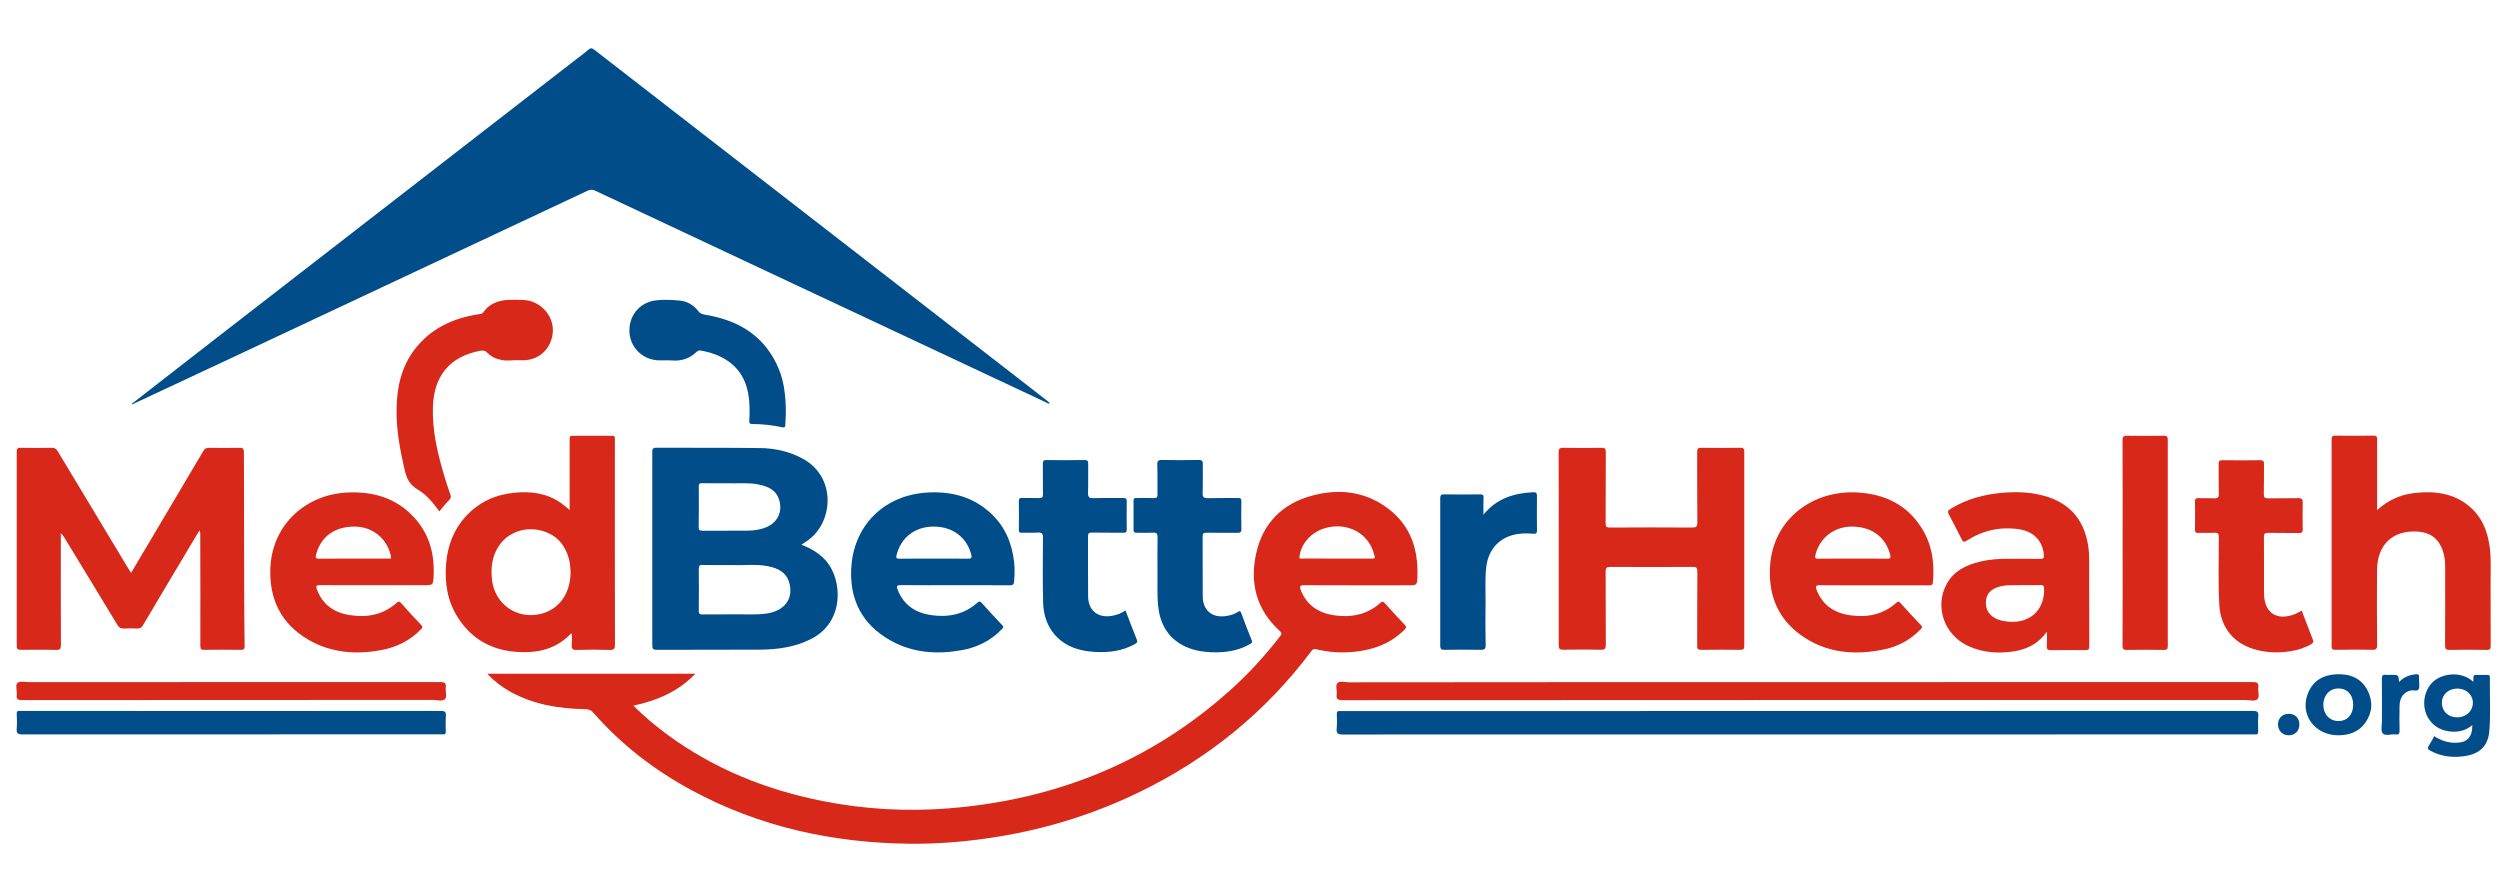 <svg xmlns="http://www.w3.org/2000/svg" xmlns:xlink="http://www.w3.org/1999/xlink" id="Layer_1" x="0px" y="0px" viewBox="0 0 284 100" style="enable-background:new 0 0 284 100;" xml:space="preserve"><g>	<path style="fill:#004D8A;" d="M15.27,45.64c3.23-2.51,6.46-5.03,9.7-7.54c13.4-10.39,26.81-20.78,40.22-31.16  c0.56-0.43,1.13-0.84,1.66-1.3c0.26-0.22,0.41-0.18,0.66,0.01c4.15,3.23,8.3,6.44,12.46,9.66c11.67,9.04,23.34,18.09,35.01,27.13  c1.31,1.01,2.61,2.02,3.92,3.04c0.12,0.09,0.24,0.2,0.37,0.31c-0.2,0.13-0.32-0.02-0.44-0.08c-10.45-4.9-20.89-9.8-31.34-14.71  c-6.64-3.11-13.27-6.23-19.9-9.35c-0.3-0.14-0.54-0.12-0.83,0.01C53.7,27.8,40.65,33.92,27.6,40.05c-4.06,1.91-8.13,3.8-12.2,5.71  C15.29,45.79,15.26,45.75,15.27,45.64z"></path>	<path style="fill:#D7281A;" d="M14.89,65.08c1.05-1.77,2.08-3.5,3.11-5.24c1.7-2.87,3.41-5.74,5.1-8.61  c0.15-0.26,0.31-0.36,0.62-0.36c1.16,0.02,2.32,0.03,3.48,0c0.43-0.01,0.51,0.13,0.51,0.53c0,5.36,0.01,10.73,0.03,16.09  c0.01,1.95,0.02,3.9,0.05,5.85c0.01,0.35-0.07,0.49-0.46,0.48c-1.37-0.02-2.74-0.02-4.11,0c-0.38,0.01-0.46-0.1-0.46-0.47  c0.01-4.24,0-8.48-0.01-12.71c0-0.12,0-0.23-0.09-0.38c-0.13,0.22-0.27,0.43-0.4,0.65c-2.01,3.38-4.03,6.75-6.03,10.14  c-0.16,0.26-0.32,0.36-0.62,0.35c-0.51-0.02-1.02-0.03-1.53,0c-0.36,0.02-0.56-0.11-0.75-0.42c-2.02-3.35-4.06-6.69-6.1-10.04  c-0.07-0.12-0.15-0.23-0.32-0.35c0,0.18,0,0.35,0,0.53c0,4.04-0.01,8.09,0.01,12.13c0,0.46-0.1,0.6-0.57,0.58  c-1.32-0.04-2.64-0.02-3.96-0.01c-0.34,0-0.49-0.05-0.49-0.45c0.01-7.35,0.01-14.7,0-22.05c0-0.33,0.07-0.46,0.44-0.45  c1.18,0.02,2.36,0.03,3.53,0c0.35-0.01,0.53,0.12,0.7,0.41c2.66,4.44,5.34,8.88,8.01,13.31C14.67,64.74,14.76,64.89,14.89,65.08z"></path>	<path style="fill:#D7281A;" d="M177.07,62.3c0-3.62,0.01-7.24-0.01-10.87c0-0.42,0.07-0.57,0.53-0.56c1.44,0.03,2.88,0.03,4.33,0  c0.4-0.01,0.5,0.11,0.5,0.5c-0.02,2.69,0,5.38-0.02,8.07c0,0.41,0.11,0.49,0.5,0.49c3.11-0.02,6.23-0.02,9.34,0  c0.45,0,0.58-0.1,0.58-0.57c-0.03-2.67-0.01-5.35-0.02-8.02c0-0.37,0.09-0.47,0.46-0.47c1.48,0.02,2.95,0.02,4.43,0  c0.39-0.01,0.46,0.13,0.46,0.48c-0.01,7.33-0.01,14.67,0,22c0,0.36-0.09,0.48-0.47,0.47c-1.48-0.02-2.95-0.02-4.43,0  c-0.39,0.01-0.45-0.12-0.45-0.48c0.01-2.8,0-5.59,0.02-8.39c0-0.44-0.1-0.55-0.55-0.55c-3.11,0.02-6.23,0.02-9.34,0  c-0.42,0-0.53,0.11-0.53,0.53c0.02,2.78,0,5.56,0.02,8.33c0,0.44-0.12,0.56-0.55,0.55c-1.42-0.03-2.85-0.03-4.27,0  c-0.47,0.01-0.53-0.15-0.53-0.56C177.07,69.61,177.07,65.95,177.07,62.3z"></path>	<path style="fill:#004D8A;" d="M204.19,80.77c17.24,0,34.48,0,51.72-0.01c0.5,0,0.68,0.1,0.63,0.62c-0.05,0.56-0.02,1.13-0.01,1.69  c0.01,0.28-0.08,0.39-0.36,0.36c-0.12-0.01-0.25,0-0.37,0c-34.42,0-68.85,0-103.27,0.01c-0.54,0-0.74-0.12-0.68-0.68  c0.05-0.54,0.03-1.09,0.01-1.63c-0.01-0.28,0.08-0.39,0.36-0.35c0.12,0.01,0.25,0,0.37,0C169.78,80.77,186.99,80.77,204.19,80.77z"></path>	<path style="fill:#D7281A;" d="M270.04,57.95c1.24-1.13,2.61-1.74,4.14-1.93c2.4-0.29,4.68-0.02,6.56,1.7  c1.3,1.19,1.86,2.73,2.09,4.43c0.18,1.33,0.09,2.67,0.1,4c0.01,2.39,0,4.78,0.01,7.18c0,0.37-0.06,0.51-0.48,0.5  c-1.39-0.03-2.78-0.03-4.17,0c-0.41,0.01-0.53-0.1-0.53-0.52c0.02-2.97,0.01-5.94,0.01-8.92c0-0.66-0.07-1.3-0.3-1.92  c-0.47-1.3-1.41-1.98-2.77-2.08c-2.88-0.2-4.65,1.46-4.67,4.41c-0.02,2.81-0.02,5.63,0.01,8.44c0,0.46-0.1,0.59-0.57,0.58  c-1.39-0.04-2.78-0.02-4.17,0c-0.35,0.01-0.43-0.11-0.43-0.44c0.01-7.81,0.01-15.62,0-23.43c0-0.31,0.04-0.46,0.42-0.46  c1.44,0.02,2.88,0.02,4.33,0c0.37-0.01,0.43,0.14,0.42,0.46C270.03,52.58,270.04,55.2,270.04,57.95z"></path>	<path style="fill:#D7281A;" d="M204.19,77.49c17.24,0,34.48,0,51.72-0.01c0.5,0,0.7,0.11,0.63,0.63c-0.06,0.45,0.19,1.04-0.1,1.32  c-0.28,0.28-0.87,0.09-1.32,0.09c-34.2,0-68.39,0-102.59,0.02c-0.55,0-0.76-0.13-0.68-0.68c0.06-0.43-0.18-1,0.09-1.27  c0.27-0.27,0.84-0.08,1.27-0.08C170.21,77.49,187.2,77.49,204.19,77.49z"></path>	<path style="fill:#004D8A;" d="M131.49,64.87c0-1.41-0.02-2.61,0.01-3.8c0.01-0.42-0.08-0.59-0.54-0.56  c-0.61,0.04-1.23,0-1.85,0.01c-0.24,0.01-0.34-0.07-0.34-0.33c0.01-1.11,0.01-2.21,0-3.32c0-0.29,0.14-0.3,0.36-0.3  c0.65,0.01,1.3-0.02,1.95,0.01c0.33,0.01,0.42-0.1,0.41-0.42c-0.02-1.12,0.02-2.25-0.02-3.37c-0.02-0.46,0.14-0.54,0.56-0.54  c1.37,0.03,2.74,0.03,4.11,0c0.44-0.01,0.51,0.14,0.5,0.53c-0.02,1.07,0.02,2.15-0.02,3.22c-0.02,0.51,0.16,0.6,0.62,0.59  c1.12-0.03,2.25,0,3.37-0.02c0.33-0.01,0.42,0.09,0.41,0.42c-0.02,1.04-0.02,2.07,0,3.11c0.01,0.37-0.14,0.43-0.46,0.43  c-1.18-0.02-2.36,0.01-3.53-0.01c-0.33-0.01-0.41,0.1-0.41,0.42c0.01,2.27,0,4.53,0.01,6.8c0.01,1.61,1.08,2.49,2.67,2.24  c0.47-0.08,0.93-0.2,1.33-0.47c0.19-0.12,0.27-0.14,0.37,0.12c0.38,1.04,0.77,2.07,1.19,3.09c0.14,0.34-0.1,0.4-0.29,0.5  c-1.3,0.73-2.72,0.92-4.17,0.88c-1.2-0.04-2.38-0.24-3.45-0.84c-1.71-0.96-2.5-2.49-2.71-4.38  C131.42,67.47,131.52,66.06,131.49,64.87z"></path>	<path style="fill:#D7281A;" d="M261.47,69.37c0.43,1.12,0.85,2.23,1.29,3.34c0.1,0.24-0.02,0.35-0.2,0.46  c-0.74,0.44-1.54,0.68-2.38,0.81c-1.26,0.2-2.52,0.17-3.77-0.14c-2.6-0.64-4.16-2.49-4.3-5.18c-0.14-2.53-0.05-5.06-0.05-7.59  c0-0.44-0.1-0.58-0.55-0.55c-0.58,0.04-1.16-0.01-1.74,0.02c-0.31,0.01-0.43-0.06-0.42-0.4c0.02-1.05,0.02-2.11,0-3.16  c0-0.29,0.07-0.4,0.38-0.39c0.58,0.02,1.16-0.02,1.74,0.02c0.45,0.03,0.61-0.08,0.59-0.57c-0.04-1.11,0-2.21-0.02-3.32  c-0.01-0.35,0.1-0.44,0.44-0.44c1.42,0.02,2.85,0.02,4.27,0c0.34,0,0.45,0.08,0.44,0.43c-0.02,1.14,0.01,2.29-0.02,3.43  c-0.01,0.38,0.11,0.47,0.48,0.47c1.14-0.02,2.29,0.01,3.43-0.02c0.44-0.01,0.52,0.14,0.51,0.53c-0.03,1-0.02,2,0,3.01  c0.01,0.32-0.09,0.42-0.41,0.42c-1.18-0.02-2.36,0.01-3.53-0.02c-0.37-0.01-0.47,0.11-0.47,0.47c0.02,2.13,0.01,4.25,0.01,6.38  c0,2.24,1.46,3.21,3.55,2.37C260.98,69.64,261.21,69.5,261.47,69.37z"></path>	<path style="fill:#004D8A;" d="M127.86,69.35c0.44,1.15,0.85,2.25,1.29,3.33c0.12,0.31-0.06,0.4-0.27,0.51  c-1.4,0.77-2.91,0.96-4.48,0.87c-0.76-0.04-1.5-0.16-2.22-0.4c-2.24-0.76-3.61-2.65-3.68-5.19c-0.06-2.46-0.04-4.92-0.02-7.39  c0-0.47-0.12-0.61-0.58-0.58c-0.59,0.04-1.2,0-1.79,0.02c-0.26,0.01-0.37-0.04-0.37-0.34c0.02-1.09,0.02-2.18,0-3.27  c0-0.3,0.11-0.34,0.37-0.34c0.65,0.01,1.3-0.01,1.95,0.01c0.32,0.01,0.42-0.09,0.42-0.41c-0.02-1.14,0-2.29-0.01-3.43  c-0.01-0.34,0.04-0.49,0.44-0.48c1.42,0.03,2.85,0.02,4.27,0c0.36-0.01,0.44,0.1,0.44,0.44c-0.02,1.09,0.02,2.18-0.02,3.27  c-0.02,0.54,0.16,0.63,0.65,0.62c1.11-0.04,2.22,0,3.32-0.02c0.35-0.01,0.44,0.1,0.43,0.44c-0.02,1.04-0.02,2.08,0,3.11  c0.01,0.34-0.1,0.41-0.42,0.4c-1.18-0.02-2.36,0.01-3.54-0.02c-0.36-0.01-0.44,0.11-0.44,0.45c0.01,2.27-0.02,4.54,0.01,6.81  c0.02,1.79,1.37,2.64,3.21,2.08C127.18,69.74,127.5,69.57,127.86,69.35z"></path>	<path style="fill:#D7281A;" d="M49.91,58.09c-0.7-0.95-1.45-1.89-2.47-2.49c-0.92-0.53-1.26-1.29-1.48-2.25  c-0.52-2.28-0.96-4.57-0.91-6.93c0.04-2.43,0.54-4.75,2.06-6.73c1.82-2.38,4.34-3.54,7.24-3.99c0.19-0.03,0.38,0,0.52-0.19  c0.84-1.19,2.07-1.48,3.43-1.45c0.75,0.01,1.51-0.05,2.24,0.24c1.62,0.63,2.55,2.28,2.19,3.93c-0.38,1.74-1.83,2.81-3.63,2.69  c-0.7-0.05-1.4,0.12-2.1-0.02c-0.62-0.12-1.19-0.36-1.62-0.81c-0.26-0.27-0.52-0.3-0.85-0.24c-3.39,0.65-5.22,2.8-5.35,6.31  c-0.1,2.74,0.53,5.37,1.31,7.97c0.2,0.69,0.44,1.37,0.67,2.05c0.08,0.23,0.08,0.4-0.11,0.6C50.64,57.19,50.29,57.63,49.91,58.09z"></path>	<path style="fill:#004D8A;" d="M26.29,80.77c7.93,0,15.86,0,23.79-0.01c0.47,0,0.6,0.11,0.57,0.57c-0.04,0.59-0.02,1.19-0.01,1.79  c0,0.22-0.06,0.33-0.3,0.3c-0.1-0.01-0.21,0-0.32,0c-15.82,0-31.65,0-47.47,0.01c-0.54,0-0.7-0.14-0.65-0.66  c0.05-0.56,0.02-1.12,0-1.69c-0.01-0.26,0.08-0.35,0.33-0.32c0.12,0.01,0.25,0,0.37,0C10.5,80.77,18.39,80.77,26.29,80.77z"></path>	<path style="fill:#D7281A;" d="M241.13,61.63c0-3.87,0.01-7.73-0.01-11.6c0-0.39,0.07-0.54,0.5-0.53c1.39,0.03,2.78,0.02,4.17,0  c0.37-0.01,0.47,0.09,0.47,0.47c-0.01,7.8-0.01,15.61,0,23.41c0,0.33-0.07,0.46-0.43,0.45c-1.41-0.02-2.81-0.03-4.22,0  c-0.4,0.01-0.49-0.11-0.49-0.5C241.14,69.43,241.13,65.53,241.13,61.63z"></path>	<path style="fill:#004D8A;" d="M168.52,58.47c1.51-1.86,3.46-2.44,5.62-2.55c0.35-0.02,0.46,0.07,0.46,0.42  c-0.02,1.3-0.01,2.6,0,3.9c0.01,0.34-0.11,0.42-0.43,0.39c-0.83-0.07-1.65-0.05-2.45,0.19c-1.63,0.49-2.67,1.79-2.88,3.59  c-0.15,1.28-0.07,2.56-0.08,3.84c-0.02,1.67-0.03,3.34,0.01,5.01c0.01,0.49-0.15,0.57-0.59,0.56c-1.35-0.03-2.71-0.02-4.06,0  c-0.37,0.01-0.51-0.06-0.51-0.48c0.01-5.57,0.01-11.14,0-16.72c0-0.36,0.09-0.47,0.46-0.46c1.35,0.02,2.71,0.02,4.06,0  c0.33-0.01,0.42,0.09,0.4,0.41C168.5,57.16,168.52,57.74,168.52,58.47z"></path>	<path style="fill:#004D8A;" d="M89.27,47.02c-0.01,0.26-0.04,0.76-0.06,1.27c-0.01,0.22-0.08,0.3-0.33,0.25  c-1.12-0.24-2.25-0.37-3.4-0.37c-0.29,0-0.38-0.08-0.36-0.39c0.07-1.19,0.06-2.39-0.23-3.56c-0.74-2.94-3.17-4.03-5.29-4.4  c-0.21-0.04-0.36,0.04-0.51,0.19c-0.77,0.72-1.69,1.03-2.75,0.94c-0.54-0.05-1.09,0.01-1.63-0.02c-1.81-0.11-3.19-1.56-3.21-3.34  c-0.02-1.86,1.26-3.3,3.11-3.48c0.88-0.09,1.76-0.05,2.63,0.04c0.86,0.08,1.56,0.52,2.09,1.2c0.19,0.23,0.39,0.34,0.7,0.39  c3.59,0.58,6.51,2.17,8.17,5.57C89.05,43.02,89.28,44.87,89.27,47.02z"></path>	<path style="fill:#D7281A;" d="M26.24,79.52c-7.91,0-15.83,0-23.74,0.01c-0.48,0-0.66-0.11-0.6-0.6c0.06-0.46-0.19-1.09,0.1-1.36  c0.26-0.23,0.87-0.08,1.32-0.08c15.56,0,31.13,0,46.69-0.01c0.5,0,0.7,0.1,0.63,0.62c-0.06,0.45,0.18,1.04-0.09,1.32  c-0.28,0.29-0.87,0.09-1.32,0.09C41.57,79.52,33.9,79.52,26.24,79.52z"></path>	<path style="fill:#004D8B;" d="M272.54,77.47c0.55-0.58,1.19-0.8,1.89-0.87c0.26-0.02,0.41,0.03,0.37,0.33c-0.01,0.1,0,0.21,0,0.32  c0,0.35,0.1,0.76-0.04,1.04c-0.15,0.28-0.6,0.08-0.91,0.15c-0.77,0.18-1.24,0.78-1.26,1.72c-0.02,0.93-0.02,1.86,0,2.8  c0.01,0.35-0.06,0.52-0.45,0.47c-0.5-0.06-1.17,0.22-1.46-0.12c-0.25-0.29-0.08-0.94-0.09-1.43c0-1.58,0.01-3.17-0.01-4.75  c0-0.36,0.08-0.52,0.46-0.47c0.21,0.03,0.42,0,0.63,0C272.47,76.67,272.47,76.67,272.54,77.47z"></path>	<path style="fill:#014D8B;" d="M261.21,82.29c0,0.73-0.48,1.23-1.19,1.24c-0.71,0.01-1.22-0.5-1.24-1.21  c-0.01-0.71,0.49-1.23,1.21-1.23C260.71,81.08,261.21,81.56,261.21,82.29z"></path>	<path style="fill:#2F6D9F;" d="M15.27,45.64c0.04,0.04,0.09,0.07,0.13,0.11c-0.12,0.12-0.27,0.17-0.46,0.21  C15.01,45.76,15.14,45.7,15.27,45.64z"></path>	<path style="fill:#D7281A;" d="M157.8,57.86c-2.64-2.05-5.66-2.4-8.8-1.54c-3.33,0.91-5.53,3.11-6.29,6.51  c-0.76,3.39,0.01,6.42,2.65,8.83c0.26,0.23,0.26,0.36,0.06,0.62c-1.71,2.2-3.57,4.25-5.65,6.11c-9.11,8.18-19.86,12.47-31.99,13.44  c-4.81,0.38-9.59,0.11-14.32-0.83c-6.42-1.27-12.37-3.66-17.67-7.56c-1.34-0.99-2.62-2.06-3.84-3.28c2.68-0.57,5.06-1.57,7.04-3.62  c-7.92,0-15.72,0-23.64,0c0.81,0.86,1.65,1.49,2.57,2.01c2.66,1.49,5.57,1.96,8.57,2.01c0.38,0.01,0.65,0.1,0.91,0.4  c3.16,3.61,6.9,6.5,11.11,8.78c7.78,4.22,16.17,6.03,24.96,6.11c2.85,0.02,5.69-0.19,8.51-0.59c6.08-0.85,11.89-2.58,17.42-5.26  c7.79-3.78,14.35-9.07,19.55-16.01c0.15-0.2,0.27-0.31,0.55-0.24c1.5,0.37,3.02,0.45,4.55,0.27c2.1-0.24,3.98-0.96,5.5-2.49  c0.2-0.2,0.25-0.32,0.03-0.55c-0.78-0.81-1.53-1.65-2.29-2.48c-0.16-0.18-0.27-0.2-0.46-0.03c-1.51,1.36-3.31,1.71-5.26,1.43  c-1.76-0.26-3.12-1.12-3.8-2.86c-0.17-0.44-0.09-0.56,0.39-0.56c3.92,0.02,7.85,0.01,11.77,0.01c1.05,0,1.06,0,1.09-1.07  C161.11,62.4,160.25,59.76,157.8,57.86z M155.89,63.46c-2.73-0.01-5.45-0.01-8.18-0.01c-0.03,0-0.07-0.02-0.1-0.03  c0.07-1.6,1.38-3.06,3.12-3.48c2.49-0.6,4.78,0.7,5.38,3.07C156.16,63.2,156.33,63.46,155.89,63.46z"></path>	<path style="fill:#004D8A;" d="M93.95,63.85c-0.76-0.92-1.72-1.52-2.91-1.97c0.22-0.14,0.35-0.23,0.48-0.32  c3.18-2,3.59-7.34-0.34-9.46c-1.5-0.81-3.13-1.18-4.81-1.2c-3.94-0.05-7.88-0.02-11.82-0.04c-0.46,0-0.45,0.21-0.45,0.54  c0,7.3,0.01,14.59,0,21.89c0,0.4,0.08,0.53,0.51,0.53c3.89-0.02,7.77,0,11.66-0.02c2.05-0.01,4.06-0.28,5.92-1.24  C95.95,70.62,95.67,65.96,93.95,63.85z M79.38,55.27c0-0.31,0.09-0.39,0.39-0.38c0.95,0.02,1.9,0.01,3.03,0.01  c0.99,0.04,2.18-0.1,3.34,0.13c1.12,0.22,2.09,0.64,2.41,1.89c0.32,1.25-0.22,2.38-1.38,2.92c-0.7,0.32-1.45,0.43-2.21,0.44  c-1.71,0.02-3.41,0-5.12,0.01c-0.31,0-0.48-0.04-0.47-0.42C79.4,58.33,79.39,56.8,79.38,55.27z M87.13,69.69  c-1.23,0.18-2.45,0.08-3.68,0.1c-1.21,0.02-2.42-0.01-3.64,0.01c-0.35,0.01-0.44-0.1-0.43-0.44c0.02-1.58,0.02-3.16,0-4.74  c0-0.34,0.08-0.45,0.43-0.44c1.11,0.02,2.21,0.01,3.55,0.01c1.14,0.06,2.51-0.14,3.87,0.13c1.18,0.23,2.17,0.72,2.47,2.03  C90.1,68.09,89.08,69.39,87.13,69.69z"></path>	<path style="fill:#D7281A;" d="M69.85,50.07c0-0.09-0.01-0.18,0-0.26c0.03-0.23-0.08-0.3-0.3-0.3c-1.51,0.01-3.03,0.01-4.54,0  c-0.29,0-0.31,0.14-0.3,0.36c0.01,0.53,0,1.06,0,1.58c0,2.13,0,4.25,0,6.48c-0.4-0.32-0.7-0.59-1.02-0.81  c-1.58-1.1-3.37-1.33-5.23-1.15c-2.16,0.21-4.03,1.05-5.52,2.66c-1.4,1.52-2.09,3.35-2.26,5.39c-0.19,2.23,0.16,4.36,1.41,6.25  c1.84,2.8,4.56,3.9,7.81,3.81c1.91-0.05,3.61-0.68,4.95-2.1c0.01-0.01,0.06,0.01,0.11,0.01c0,0.42,0.03,0.84-0.01,1.25  c-0.04,0.44,0.07,0.61,0.56,0.59c1.25-0.04,2.5-0.04,3.75,0c0.48,0.01,0.6-0.11,0.6-0.6C69.84,65.51,69.85,57.79,69.85,50.07z   M61.47,69.73c-2.73,0.69-5.27-1.08-5.58-3.88c-0.15-1.37,0.01-2.67,0.78-3.83c0.96-1.45,2.78-2.18,4.57-1.8  c1.86,0.39,2.96,1.57,3.42,3.39c0.12,0.46,0.12,0.94,0.16,1.36C64.81,67.41,63.54,69.2,61.47,69.73z"></path>	<path style="fill:#D7281A;" d="M218.2,59.83c-1.67-2.54-4.13-3.69-7.11-3.88c-5.15-0.33-9.66,3.01-10.01,8.33  c-0.21,3.2,0.81,5.91,3.45,7.83c2.89,2.1,6.16,2.37,9.56,1.65c1.54-0.33,2.9-1.06,4.01-2.19c0.14-0.14,0.39-0.27,0.12-0.55  c-0.8-0.84-1.59-1.69-2.36-2.55c-0.17-0.19-0.28-0.13-0.43,0c-1.48,1.33-3.24,1.69-5.15,1.44c-1.84-0.24-3.23-1.11-3.92-2.92  c-0.15-0.39-0.08-0.52,0.36-0.51c2.06,0.02,4.12,0.01,6.17,0.01c2.06,0,4.12,0,6.17,0c0.25,0,0.48,0.05,0.52-0.34  C219.79,63.88,219.46,61.74,218.2,59.83z M214.37,63.47c-1.3-0.03-2.6-0.01-3.9-0.01c-1.3,0-2.6-0.01-3.9,0.01  c-0.36,0.01-0.41-0.1-0.34-0.42c0.46-1.92,2.09-3.21,4.1-3.23c2.25-0.02,3.89,1.18,4.39,3.19  C214.8,63.34,214.77,63.48,214.37,63.47z"></path>	<path style="fill:#D7281A;" d="M47.06,58.8c-2.04-2.23-4.66-2.99-7.62-2.85c-4.59,0.22-8.47,3.53-8.72,8.47  c-0.18,3.6,1.19,6.46,4.36,8.28c2.56,1.47,5.36,1.68,8.22,1.15c1.74-0.32,3.26-1.06,4.5-2.34c0.15-0.16,0.29-0.26,0.06-0.5  c-0.79-0.82-1.56-1.67-2.32-2.52c-0.17-0.19-0.27-0.19-0.46-0.02c-1.51,1.35-3.31,1.71-5.26,1.42c-1.79-0.26-3.15-1.14-3.81-2.91  c-0.15-0.39-0.1-0.51,0.35-0.51c2.06,0.02,4.11,0.01,6.17,0.01c1.86,0,3.73,0,5.59,0c1.05,0,1.1,0,1.14-1.06  C49.38,62.93,48.77,60.66,47.06,58.8z M41.89,63.46c-1.86,0-3.72-0.01-5.58,0.01c-0.47,0.01-0.5-0.12-0.39-0.53  c0.56-2.02,2.15-3.15,4.43-3.12c1.97,0.03,3.58,1.33,4.03,3.24c0.03,0.12,0.03,0.24,0.05,0.4C43.57,63.46,42.73,63.46,41.89,63.46z  "></path>	<path style="fill:#004D8A;" d="M115.21,63.91c-0.23-2.15-1.01-4.05-2.6-5.55c-2.03-1.91-4.49-2.56-7.22-2.41  c-4.79,0.26-8.3,3.55-8.67,8.34c-0.29,3.73,1.18,6.66,4.5,8.5c2.52,1.39,5.25,1.57,8.03,1.07c1.73-0.31,3.27-1.05,4.51-2.34  c0.13-0.14,0.34-0.24,0.09-0.5c-0.8-0.84-1.58-1.7-2.36-2.56c-0.15-0.16-0.25-0.18-0.43-0.02c-1.49,1.34-3.27,1.71-5.2,1.45  c-1.81-0.25-3.19-1.11-3.88-2.89c-0.17-0.43-0.08-0.54,0.38-0.53c2.04,0.02,4.08,0.01,6.12,0.01c2.07,0,4.15-0.01,6.22,0.01  c0.36,0,0.49-0.09,0.5-0.46C115.26,65.31,115.29,64.61,115.21,63.91z M109.93,63.47c-1.28-0.03-2.56-0.01-3.84-0.01  c-1.3,0-2.6-0.01-3.9,0.01c-0.34,0-0.42-0.07-0.34-0.41c0.48-1.98,2.08-3.23,4.18-3.24c2.16-0.01,3.78,1.19,4.3,3.16  C110.43,63.37,110.35,63.48,109.93,63.47z"></path>	<path style="fill:#D7281A;" d="M237.33,64.71c0-0.88,0.03-1.76-0.1-2.63c-0.42-2.78-1.85-4.72-4.58-5.62  c-1.68-0.55-3.41-0.63-5.16-0.48c-2.1,0.18-4.11,0.71-5.93,1.84c-0.29,0.18-0.32,0.33-0.17,0.63c0.5,0.93,0.99,1.86,1.45,2.81  c0.17,0.36,0.29,0.34,0.61,0.14c1.8-1.15,3.77-1.59,5.89-1.28c1.71,0.25,2.74,1.36,2.84,2.96c0.02,0.33-0.06,0.41-0.38,0.41  c-1.18-0.02-2.36,0-3.53-0.01c-1.13-0.01-2.25,0.06-3.35,0.33c-1.55,0.37-2.93,1.02-3.75,2.48c-1.45,2.6-0.32,5.87,2.47,7.12  c1.64,0.74,3.36,0.85,5.11,0.59c1.49-0.23,2.77-0.84,3.78-2.24c0,0.65,0.02,1.14-0.01,1.62c-0.02,0.36,0.08,0.49,0.46,0.48  c1.3-0.02,2.6-0.02,3.9,0c0.38,0.01,0.46-0.11,0.46-0.47C237.33,70.48,237.34,67.59,237.33,64.71z M227.89,70.59  c-0.47-0.07-0.93-0.17-1.34-0.42c-0.74-0.45-1.03-1.12-0.94-1.97c0.09-0.77,0.56-1.22,1.25-1.47c1.02-0.38,2.08-0.21,3.05-0.26  c0.68,0,1.27,0.02,1.87-0.01c0.32-0.01,0.42,0.07,0.43,0.4C232.29,69.38,230.46,70.96,227.89,70.59z"></path>	<path style="fill:#004D8A;" d="M282.85,76.93c0-0.21-0.1-0.27-0.29-0.26c-0.42,0.01-0.84,0.01-1.27,0  c-0.22-0.01-0.33,0.07-0.31,0.3c0.01,0.14-0.01,0.27-0.02,0.49c-1.28-1.24-3.43-1-4.52-0.05c-1.11,0.98-1.39,2.84-0.6,4.15  c0.53,0.87,1.32,1.36,2.3,1.51c0.98,0.15,1.9-0.01,2.72-0.7c-0.01,1.41-0.58,1.99-1.88,2.01c-0.88,0.01-1.69-0.25-2.45-0.75  c-0.21,0.38-0.4,0.75-0.63,1.11c-0.17,0.26-0.1,0.38,0.15,0.52c1.27,0.7,2.63,0.85,4.03,0.62c1.63-0.26,2.55-1.15,2.7-2.77  C282.96,81.04,282.82,78.98,282.85,76.93z M279.16,81.49c-1.02,0.01-1.75-0.66-1.76-1.62c-0.02-0.95,0.72-1.64,1.74-1.65  c1.01-0.01,1.77,0.69,1.78,1.62C280.91,80.78,280.16,81.48,279.16,81.49z"></path>	<path style="fill:#004D8A;" d="M268.94,78.4c-0.74-1.4-2.04-1.88-3.55-1.8c-1.44,0.07-2.58,0.69-3.17,2.07  c-1.04,2.43,0.68,4.86,3.42,4.86c1.24-0.01,2.33-0.39,3.07-1.44C269.52,80.93,269.59,79.65,268.94,78.4z M265.65,81.91  c-1.01,0-1.73-0.78-1.72-1.87c0.01-1.07,0.71-1.82,1.7-1.83c1.03,0,1.7,0.73,1.69,1.87C267.32,81.17,266.65,81.91,265.65,81.91z"></path></g></svg>